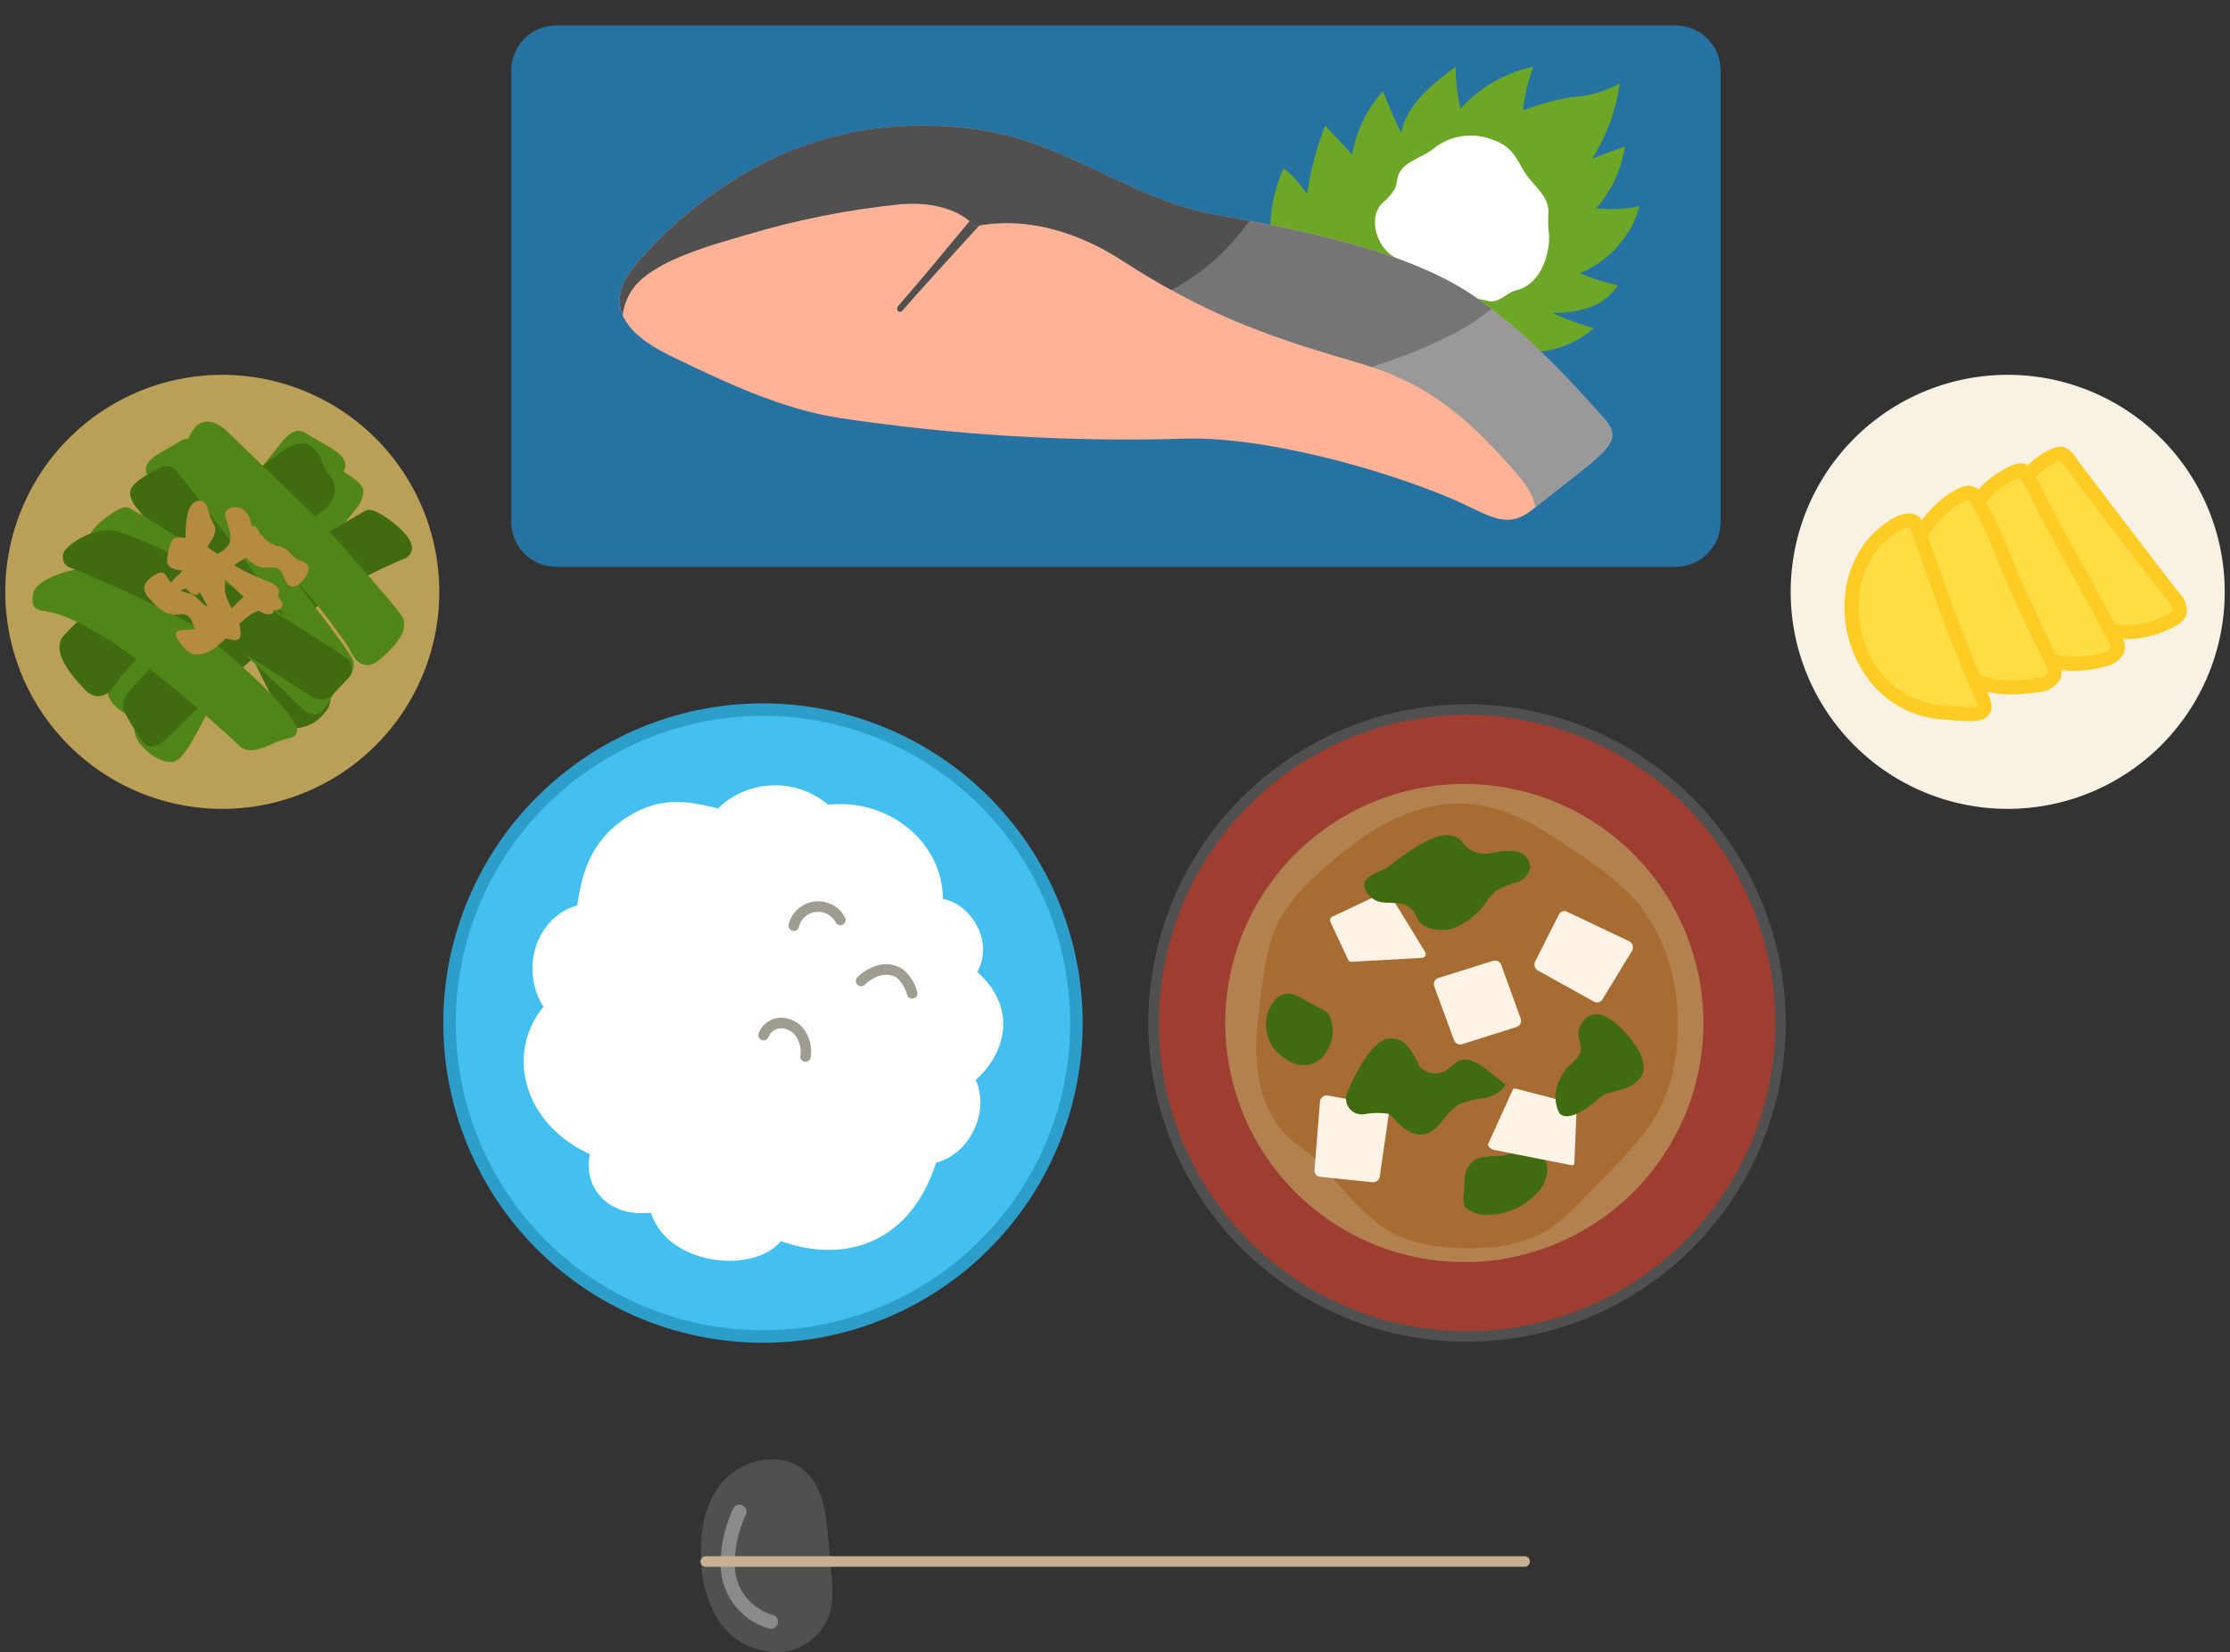 <svg data-name="グループ 137963" xmlns="http://www.w3.org/2000/svg" width="356.219" height="263.948" viewBox="0 0 356.219 263.948"><rect x="0" y="0" width="356.219" height="263.948" fill="#333333" stroke="none"/><defs><clipPath id="a"><path data-name="長方形 147667" fill="none" d="M0 0h356.219v263.948H0z"/></clipPath><clipPath id="b"><path data-name="パス 22839" d="M66.467 15.232a67.135 67.135 0 00-19.23 15.2c-1.532 1.757-3.041 3.76-3.165 6.09-.238 4.472 4.434 7.424 8.471 9.365 8.6 4.133 17.35 8.32 26.778 9.762a308.162 308.162 0 0054.669 3.3c12.071-.438 30.068 4.272 42.194 9.246 6.676 2.738 9.3 5.613 13.77 2.013 12.031-9.686 15.063-10.625 10.926-14.978-1.55-1.638-12.88-15.13-23.599-21.059-13.2-7.307-33.48-10.038-39.233-11.222-12.02-2.475-22.3-10.652-34.356-12.95a60.017 60.017 0 00-11.227-1.065 55.658 55.658 0 00-26 6.3" transform="translate(-44.063 -8.934)" fill="none"/></clipPath><clipPath id="c"><path data-name="パス 22843" d="M66.467 15.232a67.135 67.135 0 00-19.23 15.2c-1.532 1.757-3.041 3.76-3.165 6.09a5.977 5.977 0 00.472 2.678 9.544 9.544 0 011.422-3.9c2.94-4.43 11.222-6.858 18.408-8.947a132.213 132.213 0 0124.462-4.863c8.39-.752 11.928 3.239 11.853 3.538 10.162-2.094 19.091 2.487 23.682 5.461 12.193 7.9 21.8 11.714 36.535 15.973 9.118 2.637 15.513 5.935 24.3 15.632 2.808 3.1 4.847 5.373 5.106 7.817 11.728-9.412 14.657-10.373 10.562-14.684C199.331 53.592 188 40.1 177.281 34.171c-13.2-7.307-33.48-10.038-39.233-11.222-12.02-2.475-22.3-10.652-34.356-12.95a59.847 59.847 0 00-11.227-1.065 55.652 55.652 0 00-26 6.3" transform="translate(-44.063 -8.934)" fill="none"/></clipPath><clipPath id="d"><path data-name="長方形 147668" fill="#44c0f0" d="M0 0h356.219v263.948H0z"/></clipPath></defs><g data-name="グループ 137956"><g data-name="グループ 137955" clip-path="url(#a)"><path data-name="パス 22833" d="M81.671 83.358v-72.1a7.188 7.188 0 017.19-7.188h178.8a7.188 7.188 0 017.188 7.188v72.1a7.19 7.19 0 01-7.19 7.19H88.861a7.19 7.19 0 01-7.19-7.19" fill="#2672a2"/><path data-name="パス 22834" d="M267.661 91.391H88.859a8.039 8.039 0 01-8.03-8.03V11.258a8.039 8.039 0 018.03-8.03h178.8a8.04 8.04 0 018.03 8.03v72.1a8.04 8.04 0 01-8.03 8.03M88.859 4.913a6.353 6.353 0 00-6.346 6.346v72.1a6.353 6.353 0 006.346 6.346h178.8a6.355 6.355 0 006.346-6.346V11.258a6.355 6.355 0 00-6.346-6.346z" fill="none"/><path data-name="パス 22835" d="M211.707 20.064a777.645 777.645 0 004.3 4.641 19.766 19.766 0 014.917-10.126c.908 2.246 1.815 4.492 2.9 6.687.9-4.6 4.928-7.812 8.684-10.611a30.631 30.631 0 00.793 6.705 21.837 21.837 0 0111.631-6.7 29.642 29.642 0 00-1.642 6.968 38.482 38.482 0 017.96-2.127 18.441 18.441 0 007.5-2.172 30.9 30.9 0 01-4.382 11.973l5.193-1.921a19.155 19.155 0 01-4.6 9.9 22.19 22.19 0 006.945-.344 16.287 16.287 0 01-9.556 10.692 36.117 36.117 0 006.072 1.941c-2.5 3.882-7.195 4.427-10.425 4.427a48.748 48.748 0 006.593 2.439 15.7 15.7 0 01-13.666 3.45 8.7 8.7 0 006.4 4.6c-4.917 3.165-11.359 2.314-16.991.739s-11.355-3.785-17.143-2.967c-3.625.512-6.968 2.183-10.236 3.83 1.956-3.219 2-9.419 1.507-14.021a37.78 37.78 0 00-.373-2.684c-.38-2.17-.905-4.344-1.1-6.793a24.288 24.288 0 012.035-11.71c2.013 1.343 3.077 3.446 3.8 4.012a46.193 46.193 0 012.875-10.827" fill="#6ca728"/><path data-name="パス 22836" d="M228.061 45.705c-2.54-2.134-2.222-2.958-5.061-4.475-3.2-1.709-4.466-6.4-2.231-8.76a9.208 9.208 0 002.046-2.3c.308-.694.3-1.48.562-2.188.809-2.163 3.675-2.736 5.542-4.18a9.449 9.449 0 019.419-1.507c3.174 1.071 3.756 2.8 5.059 4.971 1.4 2.338 3.771 3.706 3.962 6.393a25.68 25.68 0 00-.007 3.111c.472 2.4-.611 8.473-5.115 9.594-1.784.445-2.734 2.188-4.656 1.678-3.531-.939-6.314.357-9.52-2.334" fill="#fff"/></g></g><g data-name="グループ 137958"><g data-name="グループ 137957" clip-path="url(#b)" transform="translate(98.977 20.068)"><path data-name="パス 22837" d="M22.402 6.299a67.126 67.126 0 00-19.228 15.2C1.64 23.256.133 25.259.009 27.589c-.238 4.472 4.436 7.424 8.473 9.365 8.592 4.135 17.348 8.32 26.775 9.762a307.962 307.962 0 0054.671 3.3c12.069-.44 30.064 4.27 42.191 9.246 6.676 2.738 9.3 5.613 13.767 2.013 12.035-9.686 15.063-10.625 10.93-14.978-1.55-1.631-12.887-15.122-23.6-21.052-13.2-7.309-33.48-10.038-39.233-11.222C81.966 11.539 71.682 3.367 59.627 1.067a57.066 57.066 0 00-37.225 5.234" fill="#ffb296"/><path data-name="パス 22838" d="M44.475 28.844c6.076-6.963 18.269-21.926 18.271-21.926l1.694 1.474s-13.2 14.205-19.277 21.169c-.44.505-1.17-.164-.687-.717" fill="#505050"/></g></g><g data-name="グループ 137960"><g data-name="グループ 137959" clip-path="url(#c)" transform="translate(98.977 20.068)"><path data-name="パス 22840" d="M128.169 74.785c-7.309-.845-14.684-1.853-21.564-4.466s-13.316-6.99-17.123-13.289-4.585-14.677-.822-21c3.369-5.667 9.652-8.9 15.834-11.184 16.346-6.056 35.239-7.388 50.846.373a27.41 27.41 0 018.136 5.793c6.177 6.754 6.658 17.348 3.212 25.825-2.114 5.191-5.676 9.958-10.616 12.6a33.125 33.125 0 01-9.03 2.909c-7.208 1.489-14.567 2.938-18.873 2.442" fill="#999"/><path data-name="パス 22841" d="M37.072 32.119c15.409 1.4 30.9 2.821 45.864 6.754 4.3 1.132 8.574 2.473 12.995 2.949a48.775 48.775 0 0013.79-.766 87.172 87.172 0 0019.864-6.072c4.432-1.959 8.8-4.367 11.986-8.019s5.034-8.76 3.792-13.444c-1.5-5.638-6.858-9.279-12-12.024A124.123 124.123 0 0045.949-9.331a51.279 51.279 0 00-10.566 3.639 49.117 49.117 0 00-11.326 8.266c-3.562 3.311-7.062 7.235-7.649 12.063-.7 5.744 3.129 11.337 8.161 14.19s11.036 3.16 12.5 3.293" fill="#757575"/><path data-name="パス 22842" d="M-12.296 41.421a20.4 20.4 0 0019.248-2.6c2.132-1.593 3.926-3.592 6-5.265 9.174-7.4 22.193-7.339 33.873-5.755s23.734 4.3 35.051 1a34.654 34.654 0 0021.216-17.93 13.968 13.968 0 001.721-7.657c-.746-6.049-7.219-9.457-12.979-11.451-19.547-6.772-41.084-9.167-61-3.572s-37.892 19.932-44.94 39.38a15.289 15.289 0 00-1.2 6.53c.2 2.222 1.422 4.472 3.005 7.321" fill="#505050"/></g></g><g data-name="グループ 137962"><g data-name="グループ 137961" clip-path="url(#d)"><path data-name="パス 22844" d="M71.81 163.417a50.066 50.066 0 1150.067 50.071 50.066 50.066 0 01-50.067-50.067" fill="#44c0f0" stroke="#2d9ec9" stroke-width="2"/><path data-name="パス 22845" d="M121.874 214.322a50.908 50.908 0 1150.907-50.909 50.967 50.967 0 01-50.907 50.909m0-100.131a49.223 49.223 0 1049.222 49.222 49.279 49.279 0 00-49.222-49.218" fill="none"/><path data-name="パス 22846" d="M86.814 160.818c-3.76-6.009-1.262-14.212 5.393-16.2.564-3.338 1.314-9.618 7.52-13.79 5.611-3.771 10.14-2.877 14.962-1.685a13.088 13.088 0 0117.586-.6c9.794-1.051 18.329 6.094 18.329 15.032 4.625.923 8.167 6.858 5.515 11.681 6.5 5.838 4.513 12.965-.256 17.269 2.287 5.07-.957 11.824-6.343 13.208-3.989 12.572-14.264 16.3-24.774 12.516-4.461 5.357-18.085 3.89-20.767-4.546-6.519.822-10.908-3.744-9.746-9.34-10.484-4.762-13.604-15.959-7.419-23.545" fill="#fff"/><path data-name="パス 22847" d="M116.497 202.237a17.014 17.014 0 01-3.284-.321c-4.735-.925-8.345-3.634-9.8-7.307a9.773 9.773 0 01-8.046-2.851 8.368 8.368 0 01-2.067-6.9c-5.245-2.57-8.906-6.885-10.088-11.923a14.381 14.381 0 012.592-12.181 12.339 12.339 0 01-.811-10.338 10.765 10.765 0 016.469-6.442c.555-3.381 1.59-9.675 7.8-13.848 5.55-3.729 10.014-3.163 15.2-1.909a13.848 13.848 0 0118.081-.544 18.027 18.027 0 0113.648 4.459 15.32 15.32 0 015.246 10.784 9.276 9.276 0 015.577 5 8.553 8.553 0 01.141 7.161 11.784 11.784 0 013.947 8.489 13.033 13.033 0 01-4.236 9.183 10.915 10.915 0 01-6.678 13.677c-1.941 5.809-5.346 10.052-9.872 12.289-4.477 2.213-9.767 2.39-15.317.519-1.9 1.925-5.043 3.008-8.5 3.008m-11.923-9.454l.213.669c1.083 3.4 4.353 5.95 8.749 6.811 4.335.854 8.585-.173 10.566-2.552l.377-.451.555.2c5.3 1.907 10.326 1.819 14.535-.261s7.379-6.137 9.151-11.719l.142-.445.451-.117a9.161 9.161 0 005.784-12.044l-.252-.559.456-.413a11.523 11.523 0 004.115-8.338c0-2.8-1.3-5.38-3.859-7.678l-.494-.447.321-.586a6.827 6.827 0 00.1-6.229 7.4 7.4 0 00-5.038-4.218l-.678-.137v-.69a13.624 13.624 0 00-4.7-10.193 16.377 16.377 0 00-12.7-4l-.362.04-.276-.236a12.192 12.192 0 00-16.461.571l-.335.312-.443-.11c-5.124-1.267-9.142-1.9-14.291 1.566-5.6 3.765-6.525 9.371-7.078 12.721l-.171 1.031-.5.148a9.062 9.062 0 00-5.883 5.584 10.662 10.662 0 00.961 9.36l.323.512-.382.469a12.765 12.765 0 00-2.621 11.2c1.1 4.713 4.65 8.74 9.735 11.049l.611.279-.135.66a6.7 6.7 0 001.539 6.078 8.287 8.287 0 007.276 2.255z" fill="none"/><path data-name="パス 22848" d="M128.672 169.599a.891.891 0 01-.108-.007.844.844 0 01-.728-.943 4.412 4.412 0 00-.609-3 3.021 3.021 0 00-2.4-1.4h-.007a2.2 2.2 0 00-2.06 1.388.842.842 0 01-1.6-.521 3.894 3.894 0 013.661-2.552h.013a4.68 4.68 0 013.8 2.156 6.092 6.092 0 01.872 4.138.841.841 0 01-.836.735" fill="#9f9d91"/><path data-name="パス 22849" d="M145.712 159.518a.845.845 0 01-.793-.555 5.638 5.638 0 00-1.626-2.745 3.168 3.168 0 00-2.6-.4 6.035 6.035 0 00-2.585 1.509.843.843 0 01-1.141-1.24 7.725 7.725 0 013.322-1.907 4.893 4.893 0 013.994.681 7.069 7.069 0 012.219 3.529.847.847 0 01-.505 1.08.87.87 0 01-.288.049" fill="#9f9d91"/><path data-name="パス 22850" d="M126.81 148.713a.744.744 0 01-.2-.025.841.841 0 01-.621-1.012 4.844 4.844 0 018.989-1.128.842.842 0 01-1.487.791 3.161 3.161 0 00-5.867.732.839.839 0 01-.818.645" fill="#9f9d91"/><path data-name="パス 22851" d="M184.278 163.417a50.066 50.066 0 1150.062 50.071 50.066 50.066 0 01-50.067-50.067" fill="#9e3e31"/><path data-name="パス 22852" d="M234.343 214.322a50.908 50.908 0 1150.909-50.909 50.966 50.966 0 01-50.909 50.909m0-100.131a49.223 49.223 0 1049.224 49.222 49.277 49.277 0 00-49.224-49.218" fill="#505050"/><path data-name="パス 22853" d="M195.727 163.417a38.186 38.186 0 1138.186 38.186 38.186 38.186 0 01-38.186-38.186" fill="#b3814f"/><path data-name="パス 22854" d="M207.392 182.948c-3.729-2.534-5.791-6.99-6.431-11.454s-.034-9 .573-13.466c.51-3.762 1.047-7.613 2.8-10.98a28.758 28.758 0 016.251-7.518c6.741-6.26 15.2-11.966 24.354-11.1 6.51.618 12.2 4.461 17.579 8.185a48.217 48.217 0 018.275 6.683c5.4 5.865 7.583 14.187 7.19 22.148a28.438 28.438 0 01-3.05 12.035c-1.927 3.607-4.816 6.593-7.667 9.526l-4.708 4.843a31.7 31.7 0 01-4.421 4.014c-4.441 3.113-10.173 3.756-15.591 3.47-3.776-.2-7.644-.842-10.867-2.821-5.811-3.567-9.3-10.18-14.288-13.567" fill="#a66c32"/><path data-name="パス 22855" d="M212.796 146.442l8.475-3.989a.477.477 0 01.615.207l5.757 9.392a.617.617 0 01-.4.95l-11.4.638a.506.506 0 01-.478-.312l-2.833-6.04a.647.647 0 01.261-.845" fill="#fff2e6"/><path data-name="パス 22856" d="M249.003 146.107l-3.767 7.462a1.11 1.11 0 00.427 1.458l8.98 4.989a.984.984 0 001.325-.371l4.71-7.725a1.107 1.107 0 00-.438-1.563l-9.924-4.724a.989.989 0 00-1.314.474" fill="#fff2e6"/><path data-name="パス 22857" d="M210.887 187.983l8.313.856a1.106 1.106 0 001.211-.916l1.458-10.169a.988.988 0 00-.818-1.11l-8.9-1.644a1.1 1.1 0 00-1.3.966l-.876 10.961a.991.991 0 00.912 1.058" fill="#fff2e6"/><path data-name="パス 22858" d="M233.58 166.793l8.653-2.738a1.06 1.06 0 00.676-1.37l-3.1-8.552a1.06 1.06 0 00-1.314-.649l-8.706 2.729a1.057 1.057 0 00-.676 1.375l3.154 8.563a1.061 1.061 0 001.314.642" fill="#fff2e6"/><path data-name="パス 22859" d="M233.938 188.312a3.621 3.621 0 012.507-3.4 21.6 21.6 0 013.315-.27c1.891-.254 3.8-1.521 5.562-.782a3.373 3.373 0 011.815 3.455 6.166 6.166 0 01-1.948 3.605 10.881 10.881 0 01-7.372 3.129 5.241 5.241 0 01-3.5-.991c-.95-.793-.362-2.087-.382-4.751" fill="#416b11"/><path data-name="パス 22860" d="M251.85 176.967l-.364 8.855c.038.234-.175.355-.512.294l-12.24-2.415c-.58-.1-1.155-.649-1.013-.961l3.938-8.693c.067-.15.3-.2.586-.124l8.664 2.253a1.309 1.309 0 01.941.788" fill="#fff2e6"/><path data-name="パス 22861" d="M221.593 138.589c-1 .723-5.542 1.523-2.806 4.522 2.226 2.439 5.842-.647 7.671 3.661.912 2.15 4.8 1.81 5.247 1.66a11.533 11.533 0 005.438-3.938 10.541 10.541 0 011.819-2.181 13 13 0 013.248-1.363 3.164 3.164 0 002.248-2.475 2.744 2.744 0 00-2.442-2.489 12.527 12.527 0 00-3.78.276 4.682 4.682 0 01-3.634-.687 10.831 10.831 0 01-1.143-1.193c-2.857-3.262-9.614 2.567-11.867 4.207" fill="#416b11"/><path data-name="パス 22862" d="M219.903 166.921a4.308 4.308 0 011.723-1.011 3.405 3.405 0 013.118 1.1 12.072 12.072 0 011.95 3.246 3.4 3.4 0 004.481.647 15.668 15.668 0 011.653-1.35c1.581-.836 3.439.337 4.836 1.453l2.8 2.237c-.571 1.3-2.06 1.907-3.448 2.181a12.251 12.251 0 00-4.081 1.076c-2.08 1.251-3.035 4.216-5.418 4.679-1.833.353-3.531-1.011-4.782-2.4a3.609 3.609 0 00-1-.883 12.474 12.474 0 00-3.917.1 2.511 2.511 0 01-2.592-3.5c1.161-2.693 2.85-6.006 4.681-7.579" fill="#416b11"/><path data-name="パス 22863" d="M250.608 170.275a7.944 7.944 0 001.727-1.876c.651-1.393-.649-2.934.014-4.324 2.707-5.685 8.5 2.062 9.264 3.515a5.516 5.516 0 01.957 3.322c-.234 1.4-1.734 2.691-3.767 3.226a17.879 17.879 0 00-2.248.586 9.1 9.1 0 00-2.163 1.6c-3.246 2.561-4.973 2.208-5.389 1.321-1.444-3.08.4-6.179 1.606-7.37" fill="#416b11"/><path data-name="パス 22864" d="M203.989 168.033a6.257 6.257 0 01-.692-7.826 3.251 3.251 0 012.206-1.484 4.423 4.423 0 012.408.732l3.228 1.727a3.063 3.063 0 011.022.739 2.473 2.473 0 01.393.793 6.173 6.173 0 01-1.316 6.168c-1.552 1.575-4.236 2.111-7.249-.849" fill="#416b11"/><path data-name="パス 22865" d="M122.342 263.725a10.979 10.979 0 01-7.853-5.324 19.288 19.288 0 01-2.48-9.131c-.245-4.508.5-9.315 3.549-12.716s8.9-4.728 12.6-1.9c3.165 2.417 3.747 6.714 4.086 10.555q.28 3.154.557 6.31a18 18 0 01-.088 5.591c-1.009 4.443-5.811 7.736-10.373 6.611" fill="#505050"/><path data-name="パス 22866" d="M123.151 260.167a1.182 1.182 0 01-.328-.047 10.636 10.636 0 01-7.675-9.365 20.667 20.667 0 011.988-9.789 1.125 1.125 0 112 1.031 18.594 18.594 0 00-1.752 8.52 8.335 8.335 0 006.1 7.451 1.124 1.124 0 01-.328 2.2" fill="#8a8a8a"/><path data-name="パス 22868" d="M243.509 250.273H112.71a.843.843 0 010-1.685h130.8a.843.843 0 110 1.685" fill="#c6b091"/><path data-name="パス 22869" d="M286.042 94.54a34.666 34.666 0 1134.666 34.666 34.666 34.666 0 01-34.666-34.666" fill="#f7f2e4"/><path data-name="パス 22870" d="M320.709 130.05a35.51 35.51 0 1135.511-35.51 35.549 35.549 0 01-35.511 35.51m0-69.335a33.825 33.825 0 1033.824 33.825 33.863 33.863 0 00-33.826-33.826" fill="none"/><path data-name="パス 22871" d="M321.316 80.652c.532-3.039 3.54-6.249 6.359-7.691 1.314-.669 1.819-1.062 3.39 1.31.593.9 15.6 20.493 16.112 21.1 1.554 1.844 1.287 2.774-.029 3.524-5.858 3.345-11.063 1.891-14.34.721-5.281-1.889-8.891-6.453-10.544-11.631-.627-1.959-1.314-5.238-.948-7.336" fill="#ffdd45"/><path data-name="パス 22872" d="M339.629 102.086a21.234 21.234 0 01-7.192-1.415c-5.236-1.871-9.331-6.37-11.236-12.343-.705-2.2-1.386-5.586-.984-7.873.62-3.565 3.969-6.972 6.954-8.5 1.965-1.006 3.071-.975 4.836 1.689.438.66 15.275 20.088 16.036 21a4.244 4.244 0 011.292 3.228 3.042 3.042 0 01-1.624 2 16.027 16.027 0 01-8.082 2.215m-10.612-28.52a5.14 5.14 0 00-.667.314c-2.619 1.337-5.449 4.257-5.923 6.963a17.325 17.325 0 00.914 6.8c1.691 5.3 5.281 9.277 9.85 10.912 3.735 1.334 8.25 2.309 13.406-.638.4-.225.517-.384.526-.44 0-.011.054-.373-.8-1.386-.1-.119-15.447-20.084-16.189-21.2-.782-1.182-1.083-1.314-1.116-1.325" fill="#ffcc24"/><path data-name="パス 22873" d="M316.368 96.763c-4.782-11.146-1.882-16.083 2.385-19.6.622-.512 3.484-2.323 4.243-2.049.89.319 3.086 5.254 3.527 6.092 3.684 7.015 6.883 12.395 11.519 21.223.9 1.716-.692 2.563-1.882 2.916-6.768 1.99-16.308-.467-19.792-8.585" fill="#ffdd45"/><path data-name="パス 22874" d="M331.381 107.147c-6.4 0-13.152-3.2-16.043-9.933-5.218-12.166-1.561-17.4 2.7-20.906.034-.029 3.709-2.824 5.335-2.242.9.323 1.745 1.633 3.76 5.84.171.362.305.642.384.791 1.727 3.3 3.354 6.229 5.072 9.331 1.934 3.5 3.989 7.21 6.444 11.889a2.791 2.791 0 01.2 2.457 4.127 4.127 0 01-2.754 2.055 18.091 18.091 0 01-5.1.717m-13.976-10.82c3.145 7.334 12.026 9.836 18.44 7.949a2.176 2.176 0 001.321-.777.745.745 0 00-.114-.537c-2.448-4.661-4.495-8.361-6.422-11.844-1.727-3.118-3.358-6.067-5.1-9.378a33.177 33.177 0 01-.42-.863 31.111 31.111 0 00-2.493-4.616 14.423 14.423 0 00-3.147 1.779c-3.805 3.134-6.689 7.518-2.067 18.287" fill="#ffcc24"/><path data-name="パス 22875" d="M305.029 90.964a15.99 15.99 0 016.851-11.1c2.3-1.557 3.2-1.37 3.783-.373.445.764 2.857 5.575 3.181 6.4 3.83 9.729 5.591 12.869 8.291 18.523.591 1.238 1.534 2.628.822 3.8a3.489 3.489 0 01-2.66 1.258c-5.652.744-8.94.35-13.558-2.994s-7.112-11.615-6.71-15.515" fill="#ffdd45"/><path data-name="パス 22876" d="M321.124 110.922c-3.484 0-6.384-.883-10.043-3.531-4.964-3.6-7.6-12.339-7.168-16.541a17.194 17.194 0 017.339-11.907c1.66-1.123 2.8-1.507 3.776-1.28a2.5 2.5 0 011.606 1.271c.436.746 2.891 5.625 3.255 6.548 3.05 7.745 4.753 11.24 6.725 15.286.49 1 1 2.035 1.534 3.167l.27.539c.6 1.179 1.431 2.8.5 4.329a4.5 4.5 0 01-3.47 1.788 33.809 33.809 0 01-4.322.335m-14.98-19.847c-.384 3.733 2.073 11.463 6.251 14.491 4.468 3.237 7.55 3.477 12.754 2.788.654-.085 1.559-.256 1.846-.728.258-.425-.076-1.155-.582-2.136l-.294-.593a434.607 434.607 0 00-1.525-3.151c-1.995-4.086-3.715-7.619-6.8-15.445-.3-.759-2.675-5.5-3.1-6.24a.692.692 0 00-.166-.213s-.434-.126-2.017.95a14.874 14.874 0 00-6.366 10.279" fill="#ffcc24"/><path data-name="パス 22877" d="M309.659 93.761a230.21 230.21 0 006.164 15.8c1.633 3.758 2.682 5.072-4.542 4.3-15.185-.409-20.169-19.9-10.735-28.332 2.916-2.6 5.108-3.041 5.64-1.523 1.469 4.2 2.04 5.663 3.473 9.76" fill="#ffdd45"/><path data-name="パス 22878" d="M314.473 115.197a32.017 32.017 0 01-3.311-.222c-7.044-.186-12.81-4.418-15.335-11.312-2.545-6.952-.95-14.578 3.971-18.974 1.624-1.451 3.947-3.08 5.811-2.594a2.313 2.313 0 011.635 1.539c.739 2.107 1.247 3.522 1.754 4.926s1 2.79 1.718 4.834a227.187 227.187 0 006.137 15.719l.3.683c.788 1.788 1.413 3.2.591 4.326-.541.741-1.447 1.076-3.273 1.076m-9.621-30.901c-.508 0-1.673.382-3.556 2.062-4.241 3.787-5.589 10.432-3.358 16.526a14.352 14.352 0 0013.376 9.845c3.693.391 4.481.146 4.659.02-.038-.171-.5-1.213-.874-2.051l-.305-.7a229.382 229.382 0 01-6.193-15.872 469.836 469.836 0 00-1.714-4.816c-.508-1.411-1.02-2.83-1.759-4.944a.407.407 0 00-.276-.072" fill="#ffcc24"/><path data-name="パス 22879" d="M.842 94.54a34.666 34.666 0 1134.666 34.667A34.666 34.666 0 01.842 94.54" fill="#baa056"/><path data-name="パス 22880" d="M35.511 130.05A35.51 35.51 0 1171.02 94.54a35.551 35.551 0 01-35.509 35.51m0-69.335A33.825 33.825 0 1069.335 94.54a33.863 33.863 0 00-33.824-33.826" fill="none"/><path data-name="パス 22881" d="M28.954 95.126a196.754 196.754 0 0116.07-22.71c.892-1.085 2.078-3.005 3.19-2.3 3.455 2.2 6.831 3.417 5.526 4.863-8.15 9.037-14.974 16.645-24.743 31.937-.867 1.359-4.324 5.775-5.366 7.042a.584.584 0 01-.683.207c-1.366-.526-5.737-2.424-4.326-4.713 2.186-3.549 8.594-11.463 10.333-14.327" fill="#518517"/><path data-name="パス 22882" d="M23.154 115.327a1.705 1.705 0 01-.609-.112c-1.647-.633-4.506-1.988-5.173-3.965a2.748 2.748 0 01.292-2.388c1.161-1.885 3.435-4.9 5.634-7.826 2-2.655 3.888-5.164 4.695-6.494a198.236 198.236 0 0116.161-22.84l.407-.514c.914-1.182 2.446-3.176 4.254-2.019.827.526 1.649.993 2.4 1.422 2.226 1.269 3.7 2.1 3.911 3.448a1.994 1.994 0 01-.553 1.691c-7.957 8.827-14.83 16.452-24.631 31.793-.919 1.431-4.432 5.919-5.443 7.148a1.742 1.742 0 01-1.348.656m6.761-19.616c-.865 1.424-2.785 3.976-4.82 6.678-2.168 2.88-4.407 5.856-5.517 7.653a.522.522 0 00-.079.49c.243.714 1.624 1.676 3.488 2.442 1.283-1.586 4.3-5.461 5.065-6.66 9.866-15.447 16.784-23.136 24.774-32a15.38 15.38 0 00-2.722-1.77c-.779-.447-1.633-.932-2.493-1.48a11.779 11.779 0 00-1.271 1.5l-.447.566a196.2 196.2 0 00-15.977 22.58" fill="#518517"/><path data-name="パス 22883" d="M50.687 75.411a1.018 1.018 0 011.28-.323c1.561.764 5.045 2.585 4.948 3.621a3.754 3.754 0 01-.977 1.932c-8.292 10.395-15.512 17.893-20.382 25.939-1.584 2.617-6.44 13.738-8.1 14.008-1.775.288-5.661-2.857-4.744-4.944 4.722-10.766 24.45-35.8 27.973-40.233" fill="#518517"/><path data-name="パス 22884" d="M27.222 121.728c-1.615 0-3.614-1.357-4.735-2.8a3.658 3.658 0 01-.8-3.731c4.771-10.876 24.264-35.63 28.123-40.482a2.136 2.136 0 012.653-.631c5.755 2.808 5.636 4.061 5.575 4.733a4.81 4.81 0 01-1.22 2.525c-2.718 3.41-5.281 6.458-7.759 9.407-5 5.941-9.308 11.074-12.541 16.416-.454.748-1.215 2.289-2.1 4.072-3.785 7.637-5.3 10.223-6.777 10.461a2.53 2.53 0 01-.416.034m24.324-45.598c-2.431 3.055-23.062 29.143-27.807 39.961-.135.31.063.867.519 1.453a4.823 4.823 0 003.017 1.929c.824-.563 3.624-6.208 5.124-9.241.905-1.831 1.689-3.41 2.19-4.239 3.324-5.49 7.689-10.685 12.743-16.7 2.471-2.936 5.023-5.975 7.723-9.36a3.368 3.368 0 00.71-1.166 15.377 15.377 0 00-4.221-2.639" fill="#518517"/><path data-name="パス 22885" d="M14.416 109.417c2.006 2.026 3.1-1 4.216-2.284a121.853 121.853 0 0131.2-25.724c1.33-.746 2.945-2.134 2.469-3.843a7.685 7.685 0 00-1.247-1.939c-.615-.986-.8-2.381-1.595-3.136-1.188-1.123-2.877-.157-4.149.818q-6.041 4.64-12.085 9.275c-3.111 2.388-6.227 4.78-9.183 7.453-2.77 2.5-10.389 9.4-12.977 12.188-1.771 1.907 2.329 6.159 3.351 7.192" fill="#416b11"/><path data-name="パス 22886" d="M15.706 111.219a2.954 2.954 0 01-2.089-1.013c-3.879-3.922-5.05-6.948-3.378-8.745 2.612-2.817 10.173-9.657 13.019-12.233 3.026-2.736 6.206-5.175 9.279-7.534l12.085-9.275c2.338-1.8 4.227-2.044 5.6-.746a5.681 5.681 0 011.267 2.215 6.588 6.588 0 00.51 1.141 6.036 6.036 0 00.4.541 4.7 4.7 0 01.973 1.694c.521 1.86-.6 3.776-3 5.121a120.878 120.878 0 00-30.9 25.481 9.939 9.939 0 00-.647.9c-.687 1.029-1.543 2.311-2.9 2.439a2.348 2.348 0 01-.22.011m-.492-2.592c.288.29.458.346.5.346.3-.027.943-.991 1.249-1.451a11.16 11.16 0 01.824-1.128A123.085 123.085 0 0149.279 80.43c.384-.213 2.275-1.348 1.936-2.563a2.789 2.789 0 00-.562-.892 7.789 7.789 0 01-.557-.755 8.631 8.631 0 01-.7-1.53 4.029 4.029 0 00-.712-1.384c-.451-.431-1.361-.128-2.693.894l-12.086 9.275c-3.039 2.332-6.184 4.744-9.113 7.395-2.852 2.581-10.362 9.376-12.907 12.116-.438.472.088 2.363 3.329 5.64" fill="#416b11"/><path data-name="パス 22887" d="M44.842 91.661a133.989 133.989 0 0114.019-9.064c.788-.443 7.662 4.621 5.357 5.582-13.293 5.544-19.569 11.532-34.644 25.324-2.132 1.948-4.906 5.589-5.832 4.333a33.174 33.174 0 01-2.54-4.047 2.5 2.5 0 01-.4-1.33 2.328 2.328 0 01.685-1.314c6.874-7.986 15.232-13.491 23.355-19.484" fill="#416b11"/><path data-name="パス 22888" d="M24.246 119.216a1.135 1.135 0 01-.124 0 1.7 1.7 0 01-1.28-.71 34.319 34.319 0 01-2.633-4.183 3.533 3.533 0 01-.523-1.941 3.367 3.367 0 01.952-1.965c5.887-6.842 12.927-11.946 19.733-16.883a450.011 450.011 0 003.8-2.774 136.279 136.279 0 0114.138-9.14c.571-.317 1.312-.292 3.071.851.773.5 4.614 3.1 4.421 5.249a1.785 1.785 0 01-1.155 1.5c-12.628 5.265-18.917 11.024-32.707 23.643l-1.606 1.469c-.53.483-1.1 1.076-1.669 1.669-1.912 1.979-3.167 3.214-4.418 3.214m21.263-26.651c-1.269.937-2.545 1.86-3.819 2.783-6.7 4.861-13.635 9.89-19.347 16.53a1.54 1.54 0 00-.416.663 1.778 1.778 0 00.265.723 32.532 32.532 0 002.237 3.605 19.059 19.059 0 002.615-2.428c.606-.627 1.211-1.251 1.77-1.766l1.604-1.469c13.869-12.689 20.264-18.54 33.025-23.92a13.344 13.344 0 00-4.335-3.54 133.959 133.959 0 00-13.6 8.819" fill="#416b11"/><path data-name="パス 22889" d="M46.176 93.058a170.407 170.407 0 00-13.942-19.7c-.77-.939-1.8-2.608-2.765-1.995-3 1.907-5.926 2.965-4.8 4.221a183.267 183.267 0 0121.469 27.703c.752 1.179 3.753 5.009 4.656 6.11a.508.508 0 00.593.177c1.184-.456 4.975-2.1 3.753-4.088-1.9-3.08-7.458-9.944-8.965-12.428" fill="#518517"/><path data-name="パス 22890" d="M51.207 110.733a1.657 1.657 0 01-1.279-.618c-.833-1.015-3.917-4.94-4.737-6.222a182.529 182.529 0 00-21.35-27.561 1.867 1.867 0 01-.517-1.593c.2-1.233 1.568-2.017 3.466-3.1.651-.371 1.361-.775 2.076-1.229 1.682-1.071 3.116.791 3.888 1.786l.348.443a172.583 172.583 0 0114.035 19.836c.694 1.146 2.329 3.318 4.059 5.613 1.912 2.538 3.888 5.164 4.9 6.811a2.526 2.526 0 01.27 2.195c-.6 1.775-3.127 2.972-4.578 3.529a1.554 1.554 0 01-.582.11M25.672 75.006a183.865 183.865 0 0121.411 27.681c.638 1 3.16 4.245 4.315 5.679 1.509-.633 2.651-1.424 2.842-1.986a.3.3 0 00-.056-.3c-.955-1.554-2.9-4.138-4.782-6.635-1.766-2.343-3.432-4.558-4.187-5.8a169.647 169.647 0 00-13.849-19.578l-.389-.5a7.327 7.327 0 00-1.049-1.169c-.7.438-1.39.833-2.026 1.195a16.5 16.5 0 00-2.233 1.413" fill="#518517"/><path data-name="パス 22891" d="M27.321 75.952a.883.883 0 00-1.11-.281c-1.357.663-4.378 2.244-4.295 3.143a3.235 3.235 0 00.849 1.673c7.194 9.019 13.458 15.524 17.683 22.505 1.372 2.269 5.586 11.919 7.024 12.152 1.541.249 4.91-2.478 4.115-4.288-4.095-9.342-21.211-31.061-24.266-34.9" fill="#416b11"/><path data-name="パス 22892" d="M47.675 116.284a2.1 2.1 0 01-.382-.031c-1.346-.216-2.675-2.475-5.984-9.147-.768-1.548-1.431-2.886-1.822-3.531-2.8-4.63-6.546-9.082-10.879-14.239-2.116-2.516-4.369-5.2-6.721-8.145a4.307 4.307 0 01-1.089-2.273c-.085-.919.451-2.071 4.919-4.252a2 2 0 012.484.589c3.351 4.216 20.279 25.722 24.417 35.149a3.319 3.319 0 01-.714 3.392 6.245 6.245 0 01-4.23 2.489M23.076 78.909a3.222 3.222 0 00.566.883c2.341 2.934 4.58 5.6 6.687 8.1 4.394 5.227 8.188 9.742 11.079 14.52.44.728 1.123 2.1 1.912 3.7 1.2 2.406 3.679 7.415 4.54 8a5.615 5.615 0 002.271-1.689c.4-.523.508-.934.431-1.112-3.99-9.102-20.505-30.109-24.027-34.545a14.2 14.2 0 00-3.459 2.143m4.245-2.954l-.881.7z" fill="#416b11"/><path data-name="パス 22893" d="M59.703 104.668c-1.882 1.516-2.6-1.224-3.464-2.457a113.284 113.284 0 00-24.982-25.782c-1.089-.8-2.379-2.179-1.842-3.6.249-.656.818-1.009 1.22-1.53.606-.779.867-1.961 1.613-2.52 1.11-.831 2.493.2 3.518 1.184q4.862 4.7 9.729 9.392c2.5 2.419 5.011 4.841 7.361 7.487 2.2 2.48 8.257 9.306 10.281 12.008 1.386 1.851-2.473 5.045-3.432 5.818" fill="#518517"/><path data-name="パス 22894" d="M58.676 106.239a2.163 2.163 0 01-.431-.045c-1.242-.252-1.907-1.5-2.439-2.5a8.5 8.5 0 00-.485-.842 112.17 112.17 0 00-24.727-25.518c-2.035-1.485-2.846-3.275-2.228-4.9a4.05 4.05 0 011.015-1.422 3.86 3.86 0 00.368-.4 5.518 5.518 0 00.5-.885 4.811 4.811 0 011.323-1.846c1.366-1.018 3.039-.593 4.973 1.278l9.729 9.389c2.478 2.395 5.043 4.87 7.422 7.55 2.359 2.664 8.329 9.386 10.34 12.079.948 1.267 1.087 3.576-3.628 7.365a2.769 2.769 0 01-1.732.7m-25.52-36.63a.382.382 0 00-.236.07 3.269 3.269 0 00-.656 1.038 7.324 7.324 0 01-.741 1.274 6.7 6.7 0 01-.553.6 2.136 2.136 0 00-.5.633c-.272.712.611 1.68 1.451 2.3a114.468 114.468 0 0125.239 26.035 11.316 11.316 0 01.629 1.076 4.7 4.7 0 00.907 1.352 1.893 1.893 0 00.3-.2c2.77-2.226 3.56-3.837 3.237-4.27-1.961-2.619-7.88-9.293-10.108-11.8-2.435-2.745-4.966-5.191-7.415-7.556l-9.731-9.389a3.484 3.484 0 00-1.826-1.164" fill="#518517"/><path data-name="パス 22895" d="M32.393 90.052a116.7 116.7 0 00-12.161-7.866c-.685-.382-6.647 4.007-4.647 4.841C27.12 91.84 32.562 97.04 45.637 108.999c1.849 1.689 4.257 4.85 5.059 3.76a28.529 28.529 0 002.206-3.513 2.17 2.17 0 00.344-1.152 2.021 2.021 0 00-.6-1.139c-5.959-6.927-13.21-11.7-20.257-16.9" fill="#518517"/><path data-name="パス 22896" d="M50.26 114.107c-1.146 0-2.255-1.092-3.938-2.837-.494-.512-.984-1.024-1.442-1.442l-1.4-1.285c-11.947-10.93-17.399-15.919-28.329-20.477a1.7 1.7 0 01-1.091-1.426c-.173-1.948 3.221-4.25 3.9-4.692 1.379-.9 2.174-1.105 2.817-.741a118.185 118.185 0 0112.28 7.94c1.094.809 2.195 1.606 3.3 2.406 5.911 4.285 12.027 8.722 17.14 14.667a3.1 3.1 0 01.865 1.795 3.233 3.233 0 01-.474 1.761 30 30 0 01-2.291 3.648 1.634 1.634 0 01-1.222.678h-.119M16.481 86.188c10.984 4.654 16.537 9.74 28.512 20.7l1.4 1.283c.487.447 1.018 1 1.543 1.541a19.5 19.5 0 002.123 2.006 28.09 28.09 0 001.846-3 1.6 1.6 0 00.216-.548 1.594 1.594 0 00-.324-.487c-4.946-5.746-10.95-10.1-16.762-14.313-1.1-.8-2.21-1.6-3.311-2.415a116.136 116.136 0 00-11.716-7.606 12.269 12.269 0 00-3.529 2.839" fill="#518517"/><path data-name="パス 22897" d="M6.388 95.086a3.178 3.178 0 00-.027 1.033c.231 1.4 4.726-3.56 32.712 22.242 1.341 1.235 4.061-1.036 7.082-1.586 2-.366-11.229-12.831-17.231-16.876a61.093 61.093 0 00-13.855-7.727c-2.332-.925-8.428 1.372-8.682 2.916" fill="#518517"/><path data-name="パス 22898" d="M40.053 119.842a2.456 2.456 0 01-1.741-.66c-14.697-13.55-25.223-20.81-31.295-21.578-.593-.074-1.581-.2-1.763-1.305a4.194 4.194 0 01.027-1.395c.133-.811.82-1.557 2.1-2.28 1.974-1.119 5.917-2.368 8.1-1.5a57.16 57.16 0 0112.759 6.942l1.312.9c3.718 2.509 18.489 15.066 17.9 17.864a1.335 1.335 0 01-1.1 1.049 15.248 15.248 0 00-3.073 1.04 9.058 9.058 0 01-3.23.925M7.477 95.396c2.612.341 10.212 1.714 32.358 22.136.3.265 1.617-.288 2.581-.69a23.156 23.156 0 012.417-.905c-2.12-2.938-11.4-11.647-16.535-15.108l-1.332-.912a55.258 55.258 0 00-12.312-6.7c-1.665-.676-6.572 1.132-7.165 2.111l-.012.068m0-.043z" fill="#518517"/><path data-name="パス 22899" d="M18.103 85.906c9.928 2.665 31.717 16.875 36.59 20.105a1.119 1.119 0 01.108 1.572l-2.488 2.623a1.263 1.263 0 01-1.653.263c-1.354-.854-3.915-2.469-5.115-3.25a197.911 197.911 0 00-34.06-17.65.69.69 0 01-.186-1c1.394-1.663 4.946-3.163 6.804-2.663" fill="#416b11"/><path data-name="パス 22900" d="M51.322 111.791a2.352 2.352 0 01-1.26-.371c-1.514-.952-3.967-2.5-5.13-3.259a195.938 195.938 0 00-33.854-17.545 1.651 1.651 0 01-.979-1.161 1.816 1.816 0 01.339-1.611c1.593-1.9 5.584-3.67 7.956-3.023 9.888 2.655 30.76 16.173 36.922 20.252a2.054 2.054 0 01.865 1.5 2.25 2.25 0 01-.564 1.786l-2.491 2.621a2.477 2.477 0 01-1.8.813M12.635 88.814a199.578 199.578 0 0133.525 17.465c1.157.755 3.594 2.293 4.973 3.163.173.108.225.139.364-.007l2.491-2.624c-4.247-2.736-26.368-17.188-36.175-19.827-1.222-.312-3.787.636-5.178 1.826" fill="#416b11"/><path data-name="パス 22901" d="M35.934 82.277c.326 1.635 1.509 3.365.5 4.845a4.844 4.844 0 01-1.617 1.324c-1.5.869-3.208 1.53-4.728 2.379a6.881 6.881 0 00-3.365 3.3.592.592 0 00.043.609 1.089 1.089 0 001.089.133 6.637 6.637 0 00.961-.535 3.5 3.5 0 012.035-.357 7.03 7.03 0 002.457.29c1.076-.267 1.208-1.31 1.66-2.073.869-1.469 3.286-2.1 4.537-3.408 1.429-1.494 1.062-3.509.58-5.3a3.957 3.957 0 00-.757-1.655 2.49 2.49 0 00-1.986-.815c-.793.058-1.525.687-1.411 1.26" fill="#b58c3f"/><path data-name="パス 22902" d="M34.298 101.063c.052-3.464-2.781-6.265-3.731-9.6a3.32 3.32 0 01-.115-1.761 1.488 1.488 0 011.231-1.134c.9-.058 1.485.887 2.172 1.476.638.548 1.523.874 1.891 1.629a5.2 5.2 0 01.157 2.206c.052 2.615 2.615 4.715 2.536 7.327a1.134 1.134 0 01-.326.872 1.336 1.336 0 01-1.125.092l-2.161-.472c-.115.13-.539-.029-.53-.638" fill="#b58c3f"/><path data-name="パス 22903" d="M28.676 100.706c1.948-.191 3.78-.079 5.429-1.074 2.785-1.685 4.686-4.993 7.642-6.245a1.424 1.424 0 011.285-.065 1.951 1.951 0 01.546.627q.66 1.031 1.323 2.062a1.318 1.318 0 01.218.465.893.893 0 01-.7.961 3.4 3.4 0 01-1.217-.092c-2.26-.319-4.277 1.518-5.914 3.311s-3.441 3.785-5.719 3.9a2.1 2.1 0 01-1.274-.285c-.9-.589-3.3-3.4-1.617-3.56" fill="#b58c3f"/><path data-name="パス 22904" d="M27.453 86.413c.856-1.4 3.329.018 4.85.636a16.066 16.066 0 013.088 1.927 32.151 32.151 0 007.309 3.848c.849.314 1.878.82 1.851 1.725-.025.865-1.069 1.487-.984 2.347.036.366.263.8 0 1.056a.641.641 0 01-.391.153c-1.092.119-2.044-.687-2.846-1.44q-1.793-1.688-3.59-3.376a8.873 8.873 0 00-2.04-1.577c-1.757-.883-3.846-.523-5.809-.624-.885-.047-1.927-.321-2.2-1.164a8.6 8.6 0 01.757-3.509" fill="#b58c3f"/><path data-name="パス 22905" d="M41.046 84.378a5.828 5.828 0 002.806 2.7c.4.126.82.164 1.208.317 1.076.427 1.671 1.649 2.738 2.094a3.325 3.325 0 011.217.559c.586.618.117 1.617-.373 2.311-.535.755-1.361 1.595-2.226 1.274-1.078-.4-.939-2.138-1.9-2.763-.638-.413-1.474-.166-2.233-.2-1.6-.063-2.837-1.366-3.888-2.574a2.769 2.769 0 01-.813-1.458c-.094-.986.833-1.73 1.66-2.275.494-.323 1.375-.651 1.806.013" fill="#b58c3f"/><path data-name="パス 22906" d="M28.516 92.267c1.748-2.99.66-6.822 1.471-10.191a3.326 3.326 0 01.766-1.588 1.485 1.485 0 011.631-.382c.815.391.856 1.5 1.164 2.354.288.791.9 1.507.847 2.347a5.159 5.159 0 01-.95 2c-1.24 2.3-.04 5.391-1.393 7.628a1.132 1.132 0 01-.714.6 1.331 1.331 0 01-1.024-.474l-1.649-1.471c-.166.056-.456-.292-.148-.818" fill="#b58c3f"/><path data-name="パス 22907" d="M26.511 91.867a5.828 5.828 0 002.806 2.7c.4.126.82.164 1.208.317 1.076.427 1.671 1.649 2.738 2.094a3.288 3.288 0 011.217.559c.586.618.117 1.617-.373 2.311-.535.755-1.361 1.595-2.226 1.274-1.078-.4-.939-2.138-1.9-2.763-.638-.413-1.474-.166-2.233-.2-1.6-.063-2.837-1.366-3.888-2.574a2.769 2.769 0 01-.813-1.458c-.094-.986.833-1.73 1.66-2.275.494-.323 1.375-.651 1.806.013" fill="#b58c3f"/></g></g></svg>